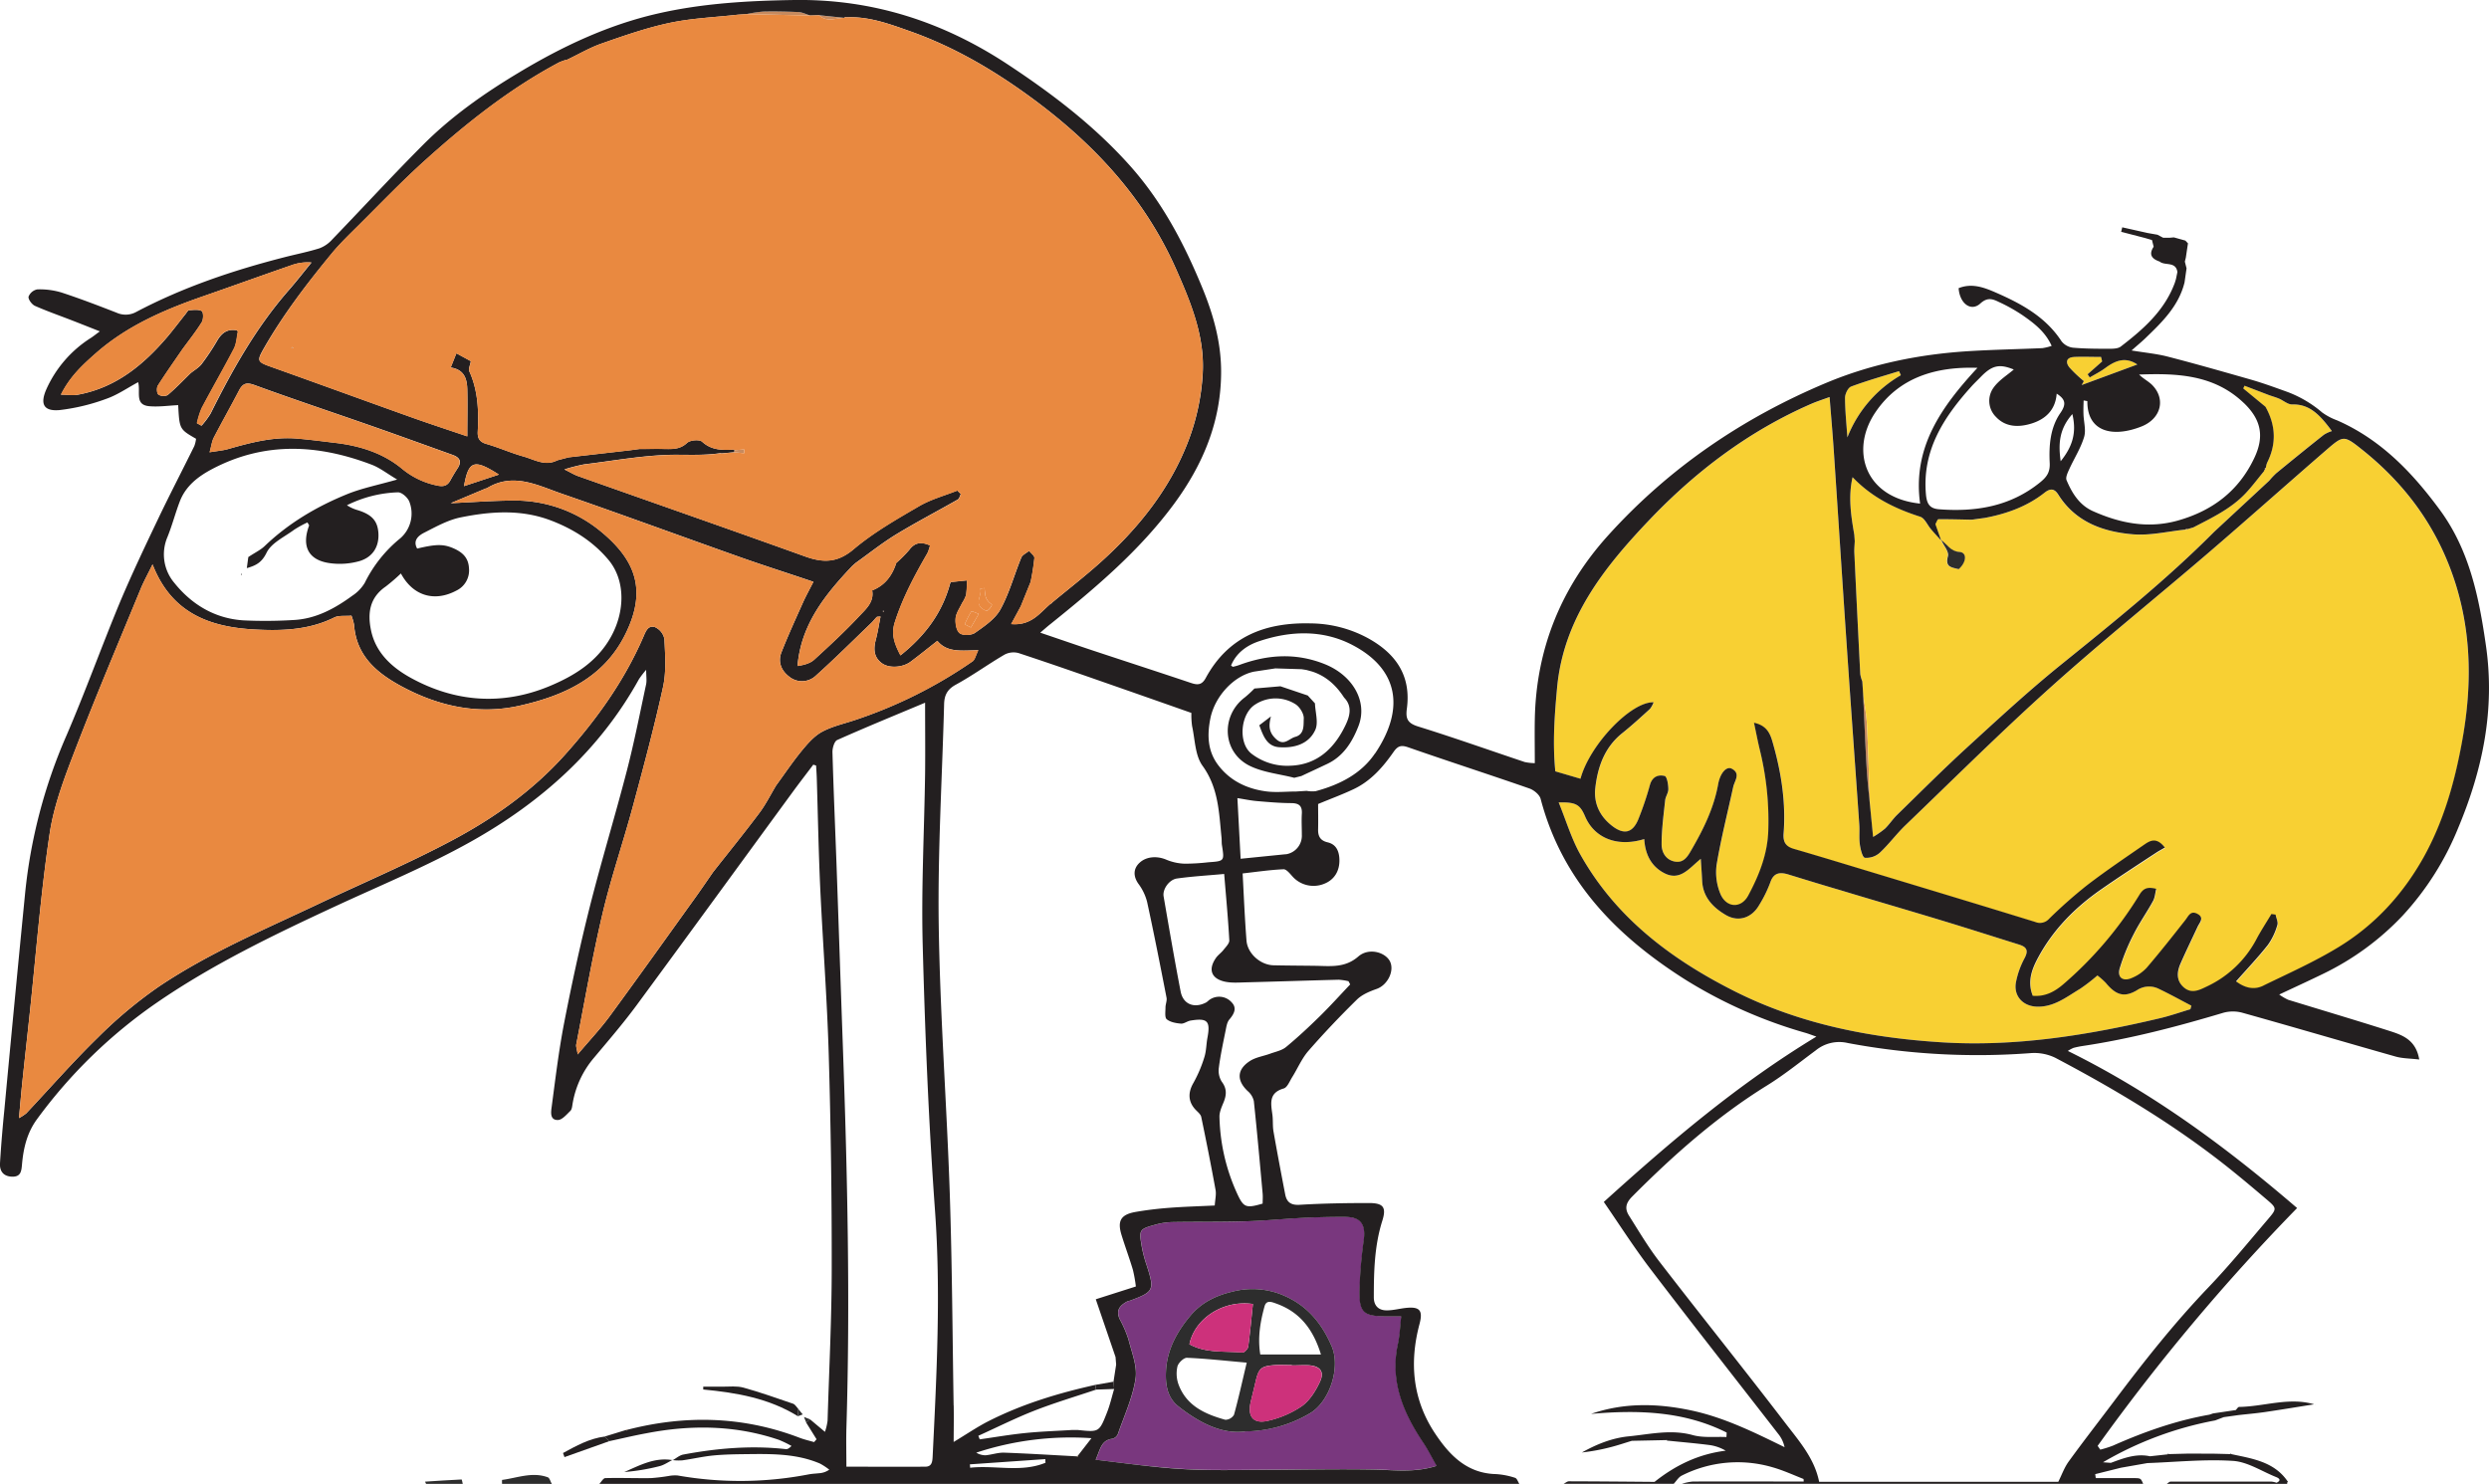 <svg xmlns="http://www.w3.org/2000/svg" viewBox="0 0 949.46 566.2"><defs><style>.cls-1{fill:#2d2d2d;}.cls-2{fill:#231f20;}.cls-3{fill:#c78a5e;}.cls-4{fill:#f8d033;}.cls-5{fill:#79377e;}.cls-6{fill:#e98940;}.cls-7{fill:#cd317b;}</style></defs><title>Asset 1</title><g id="Layer_2" data-name="Layer 2"><g id="Layer_1-2" data-name="Layer 1"><path class="cls-1" d="M191.52,566.2a9.57,9.57,0,0,1,0-1.5c5.8-.76,11.53-3.18,17.45-1,.72.27,1,1.65,1.54,2.52Z"/><path class="cls-1" d="M162.52,566.2c-.12-.28-.24-.56-.37-.84,4.64-.3,9.28-.62,13.92-.83.13,0,.3,1.09.45,1.67Z"/><path class="cls-2" d="M304.38,540.4c-11-6.84-23.44-9-36.12-10.2l0-1.08c2.46,0,4.91,0,7.37,0,2.66,0,5.46-.33,8,.37,6.38,1.76,12.63,4,18.89,6.13.81.27,1.35,1.32,2,2C304.47,538.56,304.42,539.48,304.38,540.4Z"/><path class="cls-2" d="M230.69,548.15l1.71,1.77L215.33,556l-.56-1.56C219.81,551.7,224.8,548.89,230.69,548.15Z"/><path class="cls-2" d="M256.53,557.09c-1.63.8-3.19,1.92-4.91,2.35a79.49,79.49,0,0,1-13.49,2.25c5.91-2.55,11.65-5.73,18.45-4.53Z"/><path class="cls-1" d="M307.57,542.86c-.3-.72-.59-1.45-.89-2.17l2.34.9Z"/><path class="cls-1" d="M304.38,540.4c0-.92.09-1.84.14-2.75l1.7,2.06Z"/><polygon class="cls-3" points="239.18 545.6 239.01 545.9 238.78 545.66 238.94 545.38 239.18 545.6"/><path class="cls-4" d="M800.1,372.17a27.31,27.31,0,0,1,3.19,2.82c3.84,4.66,7,5.71,11.84,2.85a8.31,8.31,0,0,1,8.47-.53c4.18,2,8.25,4.25,12.36,6.4l-.41,1.39c-3.88,1.16-7.71,2.51-11.64,3.44-27.28,6.44-54.81,10.94-83,9.2-27.6-1.71-54.44-7-79.33-19.55-24.11-12.18-45.21-28-58.74-52.12-3.43-6.1-5.45-13-8.26-19.88,6.55-.16,8.13.78,10.06,5.29,3.55,8.33,12.3,11.87,22.58,8.68.34,5.6,2.48,10.31,7.63,13,6.06,3.12,9.41-1.78,13.94-5.45.21,3.28.4,5.84.52,8.41.3,6.19,4.11,10.12,9,13s10,1.08,12.78-3.83a48.23,48.23,0,0,0,4.17-8.47c1.29-3.93,3.77-4.11,7-3.13,6.51,2,13,4,19.54,5.91,13.2,4,26.41,7.82,39.59,11.83,9.63,2.93,19.21,6,28.82,9,2.81.88,3.69,2.18,2.11,5.15a32.49,32.49,0,0,0-3.32,9.28c-.92,5.15,2.59,9,7.83,9.25,6.61.29,11.51-3.73,16.72-6.85A68.29,68.29,0,0,0,800.1,372.17Z"/><path class="cls-5" d="M418,557c1.78-3.94,2.06-7.47,6.39-8a3.14,3.14,0,0,0,2.08-1.81c2.43-7,5.64-13.89,6.73-21.1.73-4.76-1.44-10-2.7-15a44.61,44.61,0,0,0-3.32-7.71c-1.62-3.43.14-5.32,2.92-6.81a9.65,9.65,0,0,1,1-.26c9.12-3.41,9.4-4,6.37-13.44a50,50,0,0,1-1.8-6.66c-1.24-7.09-1.2-7.17,5.47-9a25.83,25.83,0,0,1,6.37-.89c9-.15,18,0,27-.27,7.46-.23,14.91-1,22.37-1.37,5.43-.27,10.88-.4,16.32-.37,5.89,0,7.86,2.72,7.15,8.56a175.32,175.32,0,0,0-1.68,19.78c-.07,8.11,1.66,9.47,9.7,9.6,1.81,0,3.62,0,6.24,0-.44,3.8-.55,7.2-1.26,10.48-3.1,14.25,2,26.29,9.69,37.75,1.79,2.68,3.23,5.6,5.07,8.81-8.47,2.73-16.36,1.54-24.24,1.4-12.1-.21-24.21,0-36.32.1-8.82,0-17.64.2-26.46.08-5.81-.09-11.62-.38-17.4-.93C435.29,559.2,427,558.08,418,557Zm56.93-10.83a49.49,49.49,0,0,0,24.73-6.86c7.44-4.32,11.85-17.41,8.31-25.62-4.18-9.72-10.41-16.55-20.24-20.12a30.44,30.44,0,0,0-17.63-.69c-6.17,1.44-11.67,4.08-15.85,9-5.12,6-8.91,12.82-9.44,20.76-.34,5,.18,10.41,4.69,14C457.46,542.9,466.12,547.36,474.93,546.2Z"/><path class="cls-4" d="M801.89,137.9l-5.54,4.9.81,1.21c2-1.18,4.07-2.22,5.91-3.58,3.81-2.82,7.65-4.45,12.24-1.36l-21.23,7.84c.27-.48.73-1.3.83-1.49a50.54,50.54,0,0,1-5.52-5.24c-1.63-2.06-1.06-3.84,1.84-4,3.41-.14,6.83,0,10.24,0Z"/><path class="cls-3" d="M710.66,264.6c.51,3.85,1.29,7.68,1.49,11.55.53,10.56.82,21.12,1.2,31.68-.45-4.88-1.05-9.75-1.33-14.64C711.47,283.67,711.1,274.13,710.66,264.6Z"/><path class="cls-3" d="M309,5.92l-24.43-.53a51.67,51.67,0,0,1,6.59-1c4.45-.1,8.91,0,13.35.2C306.07,4.68,307.54,5.46,309,5.92Z"/><path class="cls-2" d="M425,530l-6.89.24-.32-1.8,7-1.22Z"/><path class="cls-3" d="M322.13,6.84c-3.24,0-6.68,1.81-9.62-1Z"/><path class="cls-4" d="M725.11,143.18l-.7-1.54c-6.13,1.91-12.32,3.65-18.33,5.89-1.17.44-2.28,2.82-2.27,4.3,0,5,.56,10,.9,15.08A47.33,47.33,0,0,1,725.11,143.18Z"/><path class="cls-4" d="M740.53,206.16h0s0,0,0,0l0,0Z"/><path class="cls-4" d="M706.69,182.05c-1.73,7.45-.6,14.7.65,21.94l.18,2.46c-.06,1.49-.23,3-.16,4.47q1.08,23.15,2.26,46.3a12.74,12.74,0,0,0,.78,2.75l.26,4.63c.51,3.85,1.29,7.68,1.49,11.55.53,10.56.82,21.12,1.2,31.68.35,3.54.69,7.08,1.13,11.53a35.51,35.51,0,0,0,4.54-3.17c1.65-1.61,2.93-3.61,4.58-5.23,8.83-8.61,17.54-17.34,26.63-25.66,11.75-10.75,23.45-21.59,35.82-31.58,20.11-16.26,40.27-32.42,58.54-50.8l21-19.5a30.07,30.07,0,0,1,2.68-2.84c6-4.93,12-9.85,18.14-14.66a11.85,11.85,0,0,1,3.09-1.42c-4.59-6.16-8.45-10.34-15.14-10.18-1.63,0-3.28-1.48-5-2.2-1.21-.51-2.49-.88-3.74-1.31l-9.46-3.62-.48,1.07,8.48,7c3.92,7,4.27,14.12.61,21.36a8.66,8.66,0,0,0-.48,1.93l0,.36-.32.19a1.07,1.07,0,0,0-.38.71c-2.27,2.75-4.41,5.62-6.83,8.24-5.6,6.05-13,9.5-20.12,13.23l-2.43.71-.2.21-.28-.1c-6.75.68-13.59,2.38-20.23,1.81-11.32-1-21.82-4.67-28.38-15.12-1.51-2.4-3.09-2.47-5.29-.73-6.69,5.27-14.48,8-22.76,9.6l-2.29.31-2.72.38c-4.22-.1-8.44-.25-12.65-.2-.4,0-.79,1.23-1.18,1.89.75,2.05,1.49,4.09,2.24,6.13,2.27,1.56,3.49,4.3,7,4.5,2.85.15,2.63,3.87-.39,6.52-2.47-.69-5.36-.57-4.09-5,.47-1.63-1.61-4-2.55-6-1.33-1.47-2.69-2.92-4-4.42s-2.38-4.09-4-4.63C722.89,194,714.07,189.79,706.69,182.05Z"/><path class="cls-4" d="M937,223.8c-6.53-21.46-18.87-38.62-36.23-52.39-6.67-5.29-6.92-5.24-13.32.29-15.21,13.16-30.2,26.56-45.46,39.65-19.8,17-40.17,33.34-59.57,50.76-19,17.08-37.15,35.12-55.58,52.83-3.46,3.33-6.33,7.27-9.83,10.53a7.68,7.68,0,0,1-5.65,1.89c-.9-.14-1.65-3.22-1.91-5.05-.35-2.45,0-5-.21-7.48-1.56-22.58-3.21-45.16-4.75-67.75-1.7-25.08-3.3-50.17-5-75.26-.44-6.56-1-13.11-1.59-20.27-2.7,1-4.88,1.69-7,2.6C667.08,164.53,646.72,180,629,198.65c-17.17,18-32.57,37.43-35,63.83-1,10.6-1.74,21.13-.67,31.9l9.6,2.82c3.52-13,19.34-29.49,27.89-29.17a9.64,9.64,0,0,1-1.39,2.53c-3.45,3.13-6.88,6.29-10.52,9.2-6.74,5.37-9.39,12.77-10.32,20.86-.68,5.83,1.57,10.75,6.26,14.46,4.53,3.58,7.91,2.95,10.11-2.33a120.47,120.47,0,0,0,4.46-13.2c.89-3.15,3.19-4,5.65-3.39.86.23,1.31,3.22,1.36,5,0,1.41-1.06,2.82-1.21,4.28-.59,5.57-1.31,11.16-1.35,16.74,0,3,1.57,6,5.07,6.63s5-2.2,6.4-4.61c4.52-7.8,8.47-15.84,10.09-24.85.78-4.35,3.13-7.05,5.17-6,3.54,1.82,1.1,4.59.58,7-2.15,9.9-4.66,19.73-6.33,29.7a21.48,21.48,0,0,0,1.47,11.15c2.25,5.46,8,5.77,10.66.68,4.15-7.8,7.41-15.91,7.64-25a113.26,113.26,0,0,0-3.15-30.21c-.83-3.36-1.47-6.78-2.31-10.69,5.61,1.17,6.47,5.13,7.47,8.71,3.06,11,4.71,22.15,3.83,33.56-.24,3.2.76,4.93,3.88,5.84,10.67,3.12,21.31,6.38,32,9.6,20,6.07,40.08,12.12,60.09,18.29a4.64,4.64,0,0,0,5.3-1.2,186,186,0,0,1,14.53-12.84c7.11-5.45,14.55-10.47,21.93-15.57,2.18-1.5,4.62-2.77,7.71,1.23-1.14.67-2.31,1.28-3.4,2-7,4.67-14.16,9.24-21.1,14.08-9.8,6.83-18.06,15.18-23.79,25.77-2.47,4.55-4.27,9.32-2.1,14.71,4.68.39,8.24-1.53,11.48-4.26a144.34,144.34,0,0,0,29.29-34.42c1.57-2.53,3.2-2.9,6.32-2.14-.42,1.68-.5,3.34-1.22,4.65-2.32,4.22-5.13,8.19-7.29,12.49a76.66,76.66,0,0,0-5.45,13.3c-1,3.43,1.31,5.05,4.62,3.59a16,16,0,0,0,5.68-3.88c5.06-5.9,9.88-12,14.69-18.13,1.23-1.57,2-3.82,4.57-2.53,2.91,1.46,1,3.26.18,5-2.19,4.64-4.43,9.26-6.5,14-1.44,3.25-1.71,6.55,1.29,9.16s6,.92,8.84-.43a41,41,0,0,0,18.79-17.95c1.79-3.29,3.82-6.44,5.74-9.66l1.6.24c.25,1.33,1,2.83.65,4a24.47,24.47,0,0,1-3.57,7.52c-3.76,4.77-8,9.19-12.16,13.94,3.07,2.31,6.61,3.5,10.41,1.64,9.54-4.65,19.29-9,28.35-14.46,13.91-8.4,24.68-20.07,32.67-34.32,7.68-13.69,11.82-28.5,14.64-43.79C942.76,263.45,943,243.64,937,223.8Z"/><path class="cls-3" d="M280.16,171.81l3.69-.33c0,.49,0,1,0,1.46l-3.7-.36A.84.84,0,0,1,280.16,171.81Z"/><path class="cls-3" d="M425.75,520.7c-.08-1-.15-1.92-.23-2.88C425.6,518.78,425.67,519.74,425.75,520.7Z"/><path class="cls-3" d="M757.13,197.65l-2.29.31Z"/><path class="cls-3" d="M408.93,545.61h0Z"/><path class="cls-3" d="M337.17,233.41l-.3.11a1.49,1.49,0,0,1-.08-.4c0-.05.18-.08.28-.12Z"/><path class="cls-2" d="M256.58,557.16l.1-.06h-.15Z"/><path class="cls-2" d="M332.69,225.33h0v0Z"/><path class="cls-2" d="M916.51,349.39a110.05,110.05,0,0,0,21.19-33.45c9.37-22.34,14.11-45.21,10.6-69.56-2.65-18.43-6.24-36.38-17.6-51.83-10.54-14.33-22.56-26.87-39.2-34.16a23.44,23.44,0,0,1-5.68-3,44.11,44.11,0,0,0-13.32-7.86c-4.63-1.66-9.24-3.36-14-4.72-10.5-3-21-6-31.61-8.74-4.17-1.08-8.52-1.47-13.78-2.34,2.33-2.06,3.85-3.31,5.27-4.67,6.36-6.13,12.72-12.26,14.94-21.3.26-1.79.51-3.57.77-5.36-.22-.85-.43-1.71-.65-2.56.12-.51.24-1,.37-1.51.27-1.82.54-3.65.82-5.47-.33-.35-.65-.71-1-1.06l-4.38-1.22-1.51.13-2.6,0L823,89.57l-3.75-.66-9.69-2.17-.42,1.71,9.09,2.36,2.67.78c.22.85.43,1.7.64,2.56-2,3-.67,4.64,2.27,5.65,2,1.69,6.19-.18,6.79,4l-.54,2.65c-.14.47-.28.94-.43,1.41-3.89,10.63-12,17.75-20.61,24.36-1,.79-2.8.86-4.23.86-4.65,0-9.32,0-14-.41a6.56,6.56,0,0,1-4.38-2.43c-6.12-9.41-15.47-14.42-25.27-18.69-4.38-1.9-9-3.61-14-1.59.41,5.87,4.71,9.1,8.3,5.83,2.74-2.5,4.75-1.69,7.09-.55a64.32,64.32,0,0,1,9.1,5.11c4.28,3,8.55,6.18,11,11.63a19.72,19.72,0,0,1-3.54.86c-9.29.41-18.6.57-27.88,1.14-18.72,1.14-37,4.8-54.3,12-32,13.38-60.19,32.54-83.51,58.37-17.92,19.85-27.45,43.3-27.93,70.22-.1,5.45,0,10.91,0,16.63a19.82,19.82,0,0,1-3.83-.42c-13.55-4.53-27-9.32-40.65-13.56-4-1.24-4.85-2.93-4.33-6.76,1.72-12.73-4.26-21.22-15.15-27.12A46.59,46.59,0,0,0,500,237.87c-17.24-.44-31.42,4.92-40.05,20.83-1.51,2.78-3.18,2.72-5.71,1.87-12.43-4.18-24.91-8.22-37.36-12.35-6.4-2.13-12.77-4.33-20.06-6.81,1.82-1.55,2.86-2.48,4-3.37,17.13-13.78,33.91-27.95,47.06-45.8,11-14.94,17.94-31.43,17.93-50.38,0-11.19-2.91-21.65-7.12-31.91-7.05-17.19-15.57-33.36-28.18-47.31-13.52-15-29.34-27-46-38C359.81,8.32,332.89-.41,303.1,0c-17.54.26-35,1.24-52.1,5.15-19,4.33-36.41,12.53-53,22.5-13.16,7.88-25.71,16.68-36.56,27.55-11.82,11.86-23.15,24.19-34.77,36.24a12.29,12.29,0,0,1-4.79,3.3c-4.4,1.39-9,2.28-13.45,3.43-19.5,5-38.5,11.39-56.36,20.8a8.37,8.37,0,0,1-7.59.35c-7-2.72-13.94-5.39-21-7.7a28.78,28.78,0,0,0-9.24-1.2,4.51,4.51,0,0,0-3.35,2.78c-.19,1,1.27,3,2.46,3.52,4.53,2,9.24,3.65,13.87,5.44,3.43,1.33,6.84,2.69,10.87,4.28-1.71,1.24-2.61,2-3.57,2.59a44.88,44.88,0,0,0-16.74,19.29c-2.6,5.78-1.23,8.71,5,8.15a77,77,0,0,0,17.77-4.29c4.21-1.46,8-4.13,12.15-6.35,1,3.68-1.44,8.63,4.18,9.16,3.65.34,7.39-.23,11.09-.4.49,9.18.49,9.18,6.82,12.84a12.19,12.19,0,0,1-.66,2.76c-4.61,9.35-9.43,18.6-13.91,28-5,10.49-10,21-14.51,31.72-7,16.89-13.19,34.13-20.43,50.92a199.84,199.84,0,0,0-15.7,60q-4.08,41.51-7.95,83Q.62,433.85,0,443.82c-.19,3.13,1.35,5.1,4.69,5.17s3.49-2.26,3.71-4.75c.55-6.19,1.93-12.06,5.77-17.26a190.73,190.73,0,0,1,45.55-44.32C81,368,104.28,356.8,127.68,345.93c17.4-8.08,35.24-15.42,51.94-24.78,26.64-14.92,49.07-34.77,64.12-62a34.12,34.12,0,0,1,2.75-3.56c0,2.45.27,4,0,5.43-2.36,11-4.51,22-7.33,32.92-4.54,17.53-9.84,34.88-14.27,52.44-3.69,14.68-6.88,29.49-9.77,44.35-2,10.43-3.27,21-4.67,31.58-.26,1.94-.77,5.08,2.32,5.06,1.63,0,3.37-2.1,4.82-3.5.61-.61.68-1.84.85-2.82a36.25,36.25,0,0,1,8.09-17.37c5.55-6.62,11.2-13.18,16.32-20.12,20-27.16,39.86-54.46,59.78-81.69,2.49-3.4,5.07-6.73,7.61-10.1l1.07.35c.09,1.6.21,3.2.26,4.81.43,14,.68,28,1.32,42,1,21.12,2.62,42.22,3.24,63.35q1.19,40.69,1.14,81.41c0,19.48-1,39-1.58,58.45a21.94,21.94,0,0,1-1,4.22L309,541.59l-1.45,1.27,3.93,6.32-.93,1.09c-1.93-.57-3.92-1-5.8-1.75-21.55-8.17-43.43-8.65-65.59-2.92l-.17.3-.23-.24-8.09,2.49,1.71,1.77c4.7-1,9.38-2.14,14.1-3,17.07-3.32,34-3.15,50.63,2.49a41.07,41.07,0,0,1,4.82,2.33c-1,1-1.59,1.28-2.18,1.21-13.15-1.47-26.16-.35-39.09,2.07-1.42.26-2.67,1.38-4,2.13a18.9,18.9,0,0,0,3.6.09c4-.56,7.94-1.49,12-1.88,4.3-.41,8.64-.45,13-.5,9.33-.11,18.67-.17,27.49,3.58a23.21,23.21,0,0,1,3.58,2.35,7.47,7.47,0,0,1-3.8,1.35c-1.33.15-2.67.19-4,.44a137.32,137.32,0,0,1-50,.43,13.2,13.2,0,0,0-3.42.18,68.56,68.56,0,0,1-6.82.82c-5.79.08-11.59-.15-17.38,0-.79,0-1.55,1.46-2.32,2.25h351c-.53-.82-.91-2.13-1.62-2.35a28.58,28.58,0,0,0-7.33-1.43c-11.13-.28-17.78-7.3-23.3-15.63-8.5-12.85-9.76-26.92-5.86-41.6,1.39-5.23.15-6.76-5.28-6.17-2.43.27-4.84.94-7.26.92-3,0-4.89-1.7-4.88-5,0-9.83.23-19.62,3.23-29.15,1.62-5.13.46-6.78-5-6.8-8.82,0-17.66.14-26.47.67-3.4.21-5-1-5.57-4-1.54-8-3.06-16-4.46-24-.37-2.12-.13-4.34-.43-6.48-.58-4.21-1.43-8.25,4.33-9.91,1.37-.4,2.25-2.74,3.21-4.28,2.08-3.31,3.63-7.06,6.16-10,5.88-6.75,12.07-13.26,18.46-19.54,2-2,4.89-3.19,7.6-4.15,4.25-1.49,7-7.07,5-10.72-2-3.47-8.11-5-11.93-1.7-5.11,4.47-10.65,3.68-16.38,3.59-5.33-.07-10.66-.08-16-.2-5-.11-9.94-4.48-10.32-9.45-.64-8.27-1-16.57-1.47-25.6,5.18-.58,10.37-1.36,15.58-1.59,1.15-.05,2.5,1.72,3.54,2.86a10.76,10.76,0,0,0,11.88,2.72c4-1.52,6.09-5,5.91-9.44-.13-3.13-1.26-5.66-4.48-6.41-2.84-.67-3.71-2.35-3.64-5,.08-3.3,0-6.61,0-9.63,4.79-2,9.29-3.64,13.61-5.7,6.49-3.08,11.12-8.37,15.13-14.12,1.66-2.37,2.91-2.77,5.68-1.8,15.34,5.35,30.8,10.34,46.14,15.68,1.74.6,3.9,2.36,4.33,4,8.22,31.23,28.91,52.33,55.26,69a179.61,179.61,0,0,0,45.92,20.31c.93.28,1.84.63,4,1.39-29.72,18-55.33,39.77-81.09,63.08,5.7,8.25,11.38,17.19,17.78,25.58,16.22,21.28,32.78,42.31,49.17,63.46a11.75,11.75,0,0,1,2,4.54c-11.64-5.7-23.13-11.41-35.81-14.07s-25.39-3-38,1.37c17.86-1.57,35.4-1.08,51.72,7.12,0,.57-.05,1.14-.08,1.71-4.3-.19-8.8.37-12.85-.74-8.22-2.26-16.12-.37-24.15.45-6.54.6-12.44,3-18.14,6.18a77.1,77.1,0,0,0,10.85-2c2.77-.7,5.47-1.62,8.21-2.45l13.46-.28v.31l.34-.08c5.34.55,10.7,1,16,1.69a16.6,16.6,0,0,1,6,2.13c-10.38,1.27-19.2,5.58-27.14,11.9-10.89-.09-21.78-.19-32.67-.22-.66,0-1.31.61-2,.94h42c1-1.07,1.83-2.53,3.07-3.13A47.21,47.21,0,0,1,676,559.83c4.07,1.14,8,2.94,11.92,4.49.15.06.09.68.13,1-14.12,0-28.24-.07-42.35,0a20.56,20.56,0,0,0-4.16.87h176c-.9-2.08-.9-2.15-3.4-2.18-4.89,0-9.79,0-14.68,0l-.22-1.51,9.78-2.44,10.11-1.78c10.9-.39,21.84-1.54,32.67-.84,5.6.36,11,4,16.46,6.17,1.31.53,2,1.3.17,2.17a9.06,9.06,0,0,0-1.93-.43q-19.23,0-38.47,0c-.5,0-1,.56-1.49.86h46a.5.5,0,0,1,.25-.75c-5.14-7.71-13.51-8.85-21.58-10.59l-.19-.29-.21.27-5.72-.15-10.1-.05-7.7.2-.22-.25-.15.34.05,0-.05,0-6.78.74c-5.31-1.15-10.11.74-14.93,2.51l-3-.22A132.91,132.91,0,0,1,845,542l3.27-1.25,5.65-.79c3.44-.39,6.9-.68,10.32-1.19,6.18-.91,12.34-1.94,18.52-2.92-9.63-2.82-19.07.86-28.61,1-.43,0-.86.77-1.28,1.19l-8.67,1.29-1.41.48c-12.83,2.25-25,6.58-36.87,11.85a42.25,42.25,0,0,1-4.75,1.49l-1-1.44a785.87,785.87,0,0,1,76.09-90.75c-27-23.2-55-43.95-87.46-59.95a14.54,14.54,0,0,1,2.14-1.16,33.86,33.86,0,0,1,3.41-.71c18.28-2.73,36.09-7.4,53.77-12.69a13.77,13.77,0,0,1,7.29,0c19.51,5.46,39,11.2,58.44,16.71,2.67.75,5.55.71,9,1.12-1.25-7.39-6.22-9.24-11-10.79-13-4.15-26-8-39-12a20.19,20.19,0,0,1-3.41-2c6-2.83,11.39-5.29,16.7-7.88A103.67,103.67,0,0,0,916.51,349.39Zm-790-252.62c3.12-3.78,6.68-7.21,10.17-10.67,8.41-8.35,16.61-16.92,25.4-24.84,15.77-14.2,32.35-27.4,51.2-37.44a20,20,0,0,1,2.78-1h.23c4.43-2.11,8.7-4.64,13.3-6.24,8.54-3,17.15-6,26-7.87,8.49-1.79,17.29-2.13,25.95-3.11l3.09-.2a51.67,51.67,0,0,1,6.59-1c4.45-.1,8.91,0,13.35.2,1.52.08,3,.86,4.49,1.32l3.47-.11,9.62,1a.39.39,0,0,1,.64-.2c8.67-.44,16.6,2.56,24.55,5.37,16.88,6,32.12,15,46.45,25.55,23.31,17.18,42.61,37.79,54.6,64.59C454.1,115,459.55,128,458.82,142.26a85.83,85.83,0,0,1-5.18,25.14c-7,18.86-19.36,34.25-34.27,47.56-5.79,5.16-11.93,9.93-17.91,14.88a1.26,1.26,0,0,1-.72.56c-4.05,3.41-7.25,8.4-15,7.72l3.67-6.79,3.75-9.28a91.66,91.66,0,0,0,1.44-9.13c.07-.86-1.3-1.83-2-2.75-1,.85-2.54,1.5-3,2.58-2.7,6.57-4.56,13.57-7.94,19.74-2,3.68-6.08,6.41-9.67,8.95-1.4,1-4.6,1.13-5.88.18s-1.74-3.82-1.56-5.75,1.59-3.89,2.49-5.81a13.52,13.52,0,0,0,1.51-3.05,44.62,44.62,0,0,0,.34-5.56l-6.13.64-.25.34c-3,11.28-9.49,20.07-19,27.64-2.32-4.48-3.63-8-2.16-12.65,3-9.38,7.56-17.91,12.44-26.35a16.23,16.23,0,0,0,1-2.95c-3.32-1.46-5.77-1.22-7.94,1.71A47.72,47.72,0,0,1,342,214.7l-.07,0c-1.55,4.87-4.31,8.67-9.24,10.58.82,4.48-2.45,7.17-4.91,9.81-5.42,5.8-11.28,11.22-17.15,16.58-1.56,1.43-3.84,2.06-6.41,2.44,1.36-16,10.65-27.32,20.87-38.15l1.32-1.17c5.07-3.62,10-7.55,15.27-10.79,7.74-4.71,15.81-8.91,23.68-13.41.59-.34.77-1.38,1.15-2.09l-1.33-1.32c-4.89,1.94-10.1,3.33-14.58,5.95-8.63,5-17.45,10.06-25,16.45-6.18,5.21-11.61,5.21-18.51,2.73-28.84-10.37-57.79-20.46-86.69-30.69-1.37-.48-2.62-1.28-5.12-2.51a69.11,69.11,0,0,1,7.56-1.93c11.53-1.41,23.07-3.58,34.62-3.66,5.78,0,11.54.26,17.29-.61a1.69,1.69,0,0,1,.49.09l4.9-.46a.84.84,0,0,1,.05-.77l-.28-.23c-4.3.21-8.42.35-12.07-3-1-.94-4.6-.64-5.74.44-2.54,2.39-5.26,2.38-8.25,2.33-3.31-.06-6.62,0-9.94,0l-3.44.47-23.57,2.71-4.3,1.13c-4.63,2.4-8.76-.29-12.94-1.46-4.79-1.34-9.37-3.42-14.16-4.79-2.68-.77-3.39-2.3-3.26-4.72.4-7.84.13-15.57-3.18-22.92-.44-1,.31-2.46.55-3.93l-5.51-3c-.71,1.78-1.35,3.36-2.18,5.43,5.25.78,6.23,4.39,6.33,8.36.14,5.73,0,11.47,0,17.9-7.46-2.54-14.51-4.84-21.5-7.34-17.81-6.36-35.57-12.85-53.39-19.2-5.34-1.9-5.41-2.3-2.69-7.08C108.06,120,117.06,108.23,126.52,96.77ZM337.17,233.41l-.3.11a1.49,1.49,0,0,1-.08-.4c0-.05.18-.08.28-.12ZM190.3,181.09,177,185.49C178.72,175.75,180.84,175,190.3,181.09Zm-16.64,28.44c-4.23-2-7-2-14.53-.21-1.73-3.09.49-4.92,2.57-6,4.52-2.3,9.15-4.9,14-5.89,11.3-2.28,22.75-3.15,34,1,8.69,3.24,16.43,8.06,22.39,15.17,6.49,7.74,6.44,19.67.87,29.57-5.29,9.41-13.92,14.71-23.3,18.63-18,7.49-36,6.15-52.89-3.11-7-3.85-13.42-9.4-15.24-18.2-1.38-6.65-.49-12.46,5.59-16.67a71.25,71.25,0,0,0,5.81-5c4.61,8.59,12.82,11,21.21,6.51a8.53,8.53,0,0,0,4.75-8.58C178.68,213,176.65,211,173.66,209.53Zm-7.22-24.35a30.28,30.28,0,0,1-13.08-6.34c-7.1-5.89-15.88-8.71-25.1-9.82-4.94-.59-9.88-1.25-14.83-1.67-9.13-.78-17.81,1.54-26.46,4-2,.56-4,.7-7,1.21.72-2.59.89-4.24,1.6-5.6,3.12-6,6.47-11.92,9.6-17.94,1.4-2.69,2.8-3.25,5.93-2.1,14.66,5.36,29.47,10.29,44.21,15.45,10.48,3.67,20.92,7.46,31.37,11.21,2.46.88,3.64,2.32,2,4.92-1,1.55-1.95,3.08-2.81,4.69C170.61,185.55,169,185.78,166.44,185.18Zm-93.7-42.79c-2.89,2.82-5.69,5.76-8.77,8.36a3.65,3.65,0,0,1-3.54-.21c-.63-.55-.72-2.6-.18-3.44,3-4.7,6.2-9.23,9.34-13.82,2.51-3.44,5.18-6.77,7.41-10.38.66-1.07.6-3.83,0-4.19-1.28-.73-3.21-.44-4.85-.32-.47,0-.91.89-1.33,1.41-2.35,2.92-4.6,5.93-7,8.79-9.14,10.7-19.65,19.35-34,22-1.9.36-3.92,0-6.56,0,3.46-6.95,8.31-11.38,13.24-15.73,11.92-10.52,26.17-16.66,41-21.8,11.28-3.93,22.53-8,33.81-11.89a17.85,17.85,0,0,1,7.54-1c-2.9,3.55-5.71,7.17-8.73,10.62-12.35,14.12-21.44,30.28-29.76,47a31.85,31.85,0,0,1-3.46,4.65l-1.74-.95a32.79,32.79,0,0,1,1.78-5.72c4-7.62,8.36-15.09,12.32-22.74,1-2,1.06-4.4,1.55-6.62a.41.41,0,0,1-.36-.33c-3.58-.72-5.84.9-7.59,3.92a88.91,88.91,0,0,1-6,9C75.76,140.36,74.11,141.27,72.74,142.39Zm-8.87,62.54c1.8-4.43,3-9.11,4.71-13.58,2.27-5.91,6.94-9.52,12.38-12.39,20-10.54,40.33-9.44,60.78-1.66,3.17,1.2,5.95,3.43,9.76,5.68-7.29,2.09-13.36,3.27-19,5.55-11.63,4.72-22.36,11.05-31.52,19.82-1.56,1.5-3.64,2.47-6.26,4.21l-.57,4.22c3.56-1,5.74-2.18,7.55-5.9s6.81-6,10.53-8.76a39.74,39.74,0,0,1,5.05-2.77c.35.67.69,1,.61,1.24-3,8.11-.08,13.43,8.51,14.37a27.58,27.58,0,0,0,10.74-.86c5.16-1.55,7.5-5.63,7.21-10.62-.28-4.73-2.5-7.17-8-8.85a14.72,14.72,0,0,1-4-1.84,46.85,46.85,0,0,1,19.5-4.93c1.44,0,3.56,1.9,4.24,3.42a12.5,12.5,0,0,1-3.38,14.11,50.78,50.78,0,0,0-13.56,17,15.3,15.3,0,0,1-4.72,4.9c-6.74,4.94-14,8.9-22.58,9.3a176,176,0,0,1-18.94.13c-10.88-.67-19.73-6-26.37-14.26A16.85,16.85,0,0,1,63.87,204.93Zm249.61,74.36c-3,1.66-5.49,4.56-7.74,7.3-3.43,4.2-6.46,8.73-9.67,13.11-2.11,3.51-3.95,7.23-6.39,10.49-5.73,7.64-11.75,15.06-17.65,22.56-2.26,3.25-4.48,6.54-6.79,9.75-10.85,15.11-21.65,30.26-32.65,45.26-3.51,4.77-7.61,9.12-12.22,14.58-.33-2.14-.71-3-.55-3.83,3.25-16.62,6.12-33.34,10-49.81,3.23-13.72,7.84-27.11,11.52-40.73,4.11-15.22,8.21-30.46,11.59-45.86,1.28-5.85.8-12.16.52-18.24a6.29,6.29,0,0,0-3.64-4.59c-2.69-.79-3.51,1.72-4.53,4.06C238,260,227.6,274.49,215.52,288c-12.4,13.83-27.34,24.36-43.52,32.92-16.41,8.7-33.57,16-50.38,23.95-20.75,9.82-42,18.8-61.1,31.65a168.27,168.27,0,0,0-23.2,19.4c-9.49,9.25-18.23,19.26-27.32,28.93a20.46,20.46,0,0,1-2.76,1.8c.48-5.22.83-9.39,1.26-13.55.92-8.76,1.9-17.51,2.83-26.27,2.45-23,4.21-46.05,7.63-68.87,1.66-11,5.85-21.81,9.9-32.32,7.87-20.41,16.42-40.56,24.75-60.79,1.22-3,2.78-5.77,4.58-9.48C65.43,234,80,239.28,97.25,240.2c10.39.55,20.61.21,30.24-4.58,1.78-.88,4.19-.48,6.58-.7a19.45,19.45,0,0,1,1,3.5c.91,12.19,9.12,18.71,18.81,23.83,14,7.39,28.92,10.51,44.43,7,16.75-3.77,32-10.61,40.21-27.2,8.38-16.85,4-28.39-9.56-39.46A51.3,51.3,0,0,0,196.17,191c-7.7,0-15.4.61-24.24,1l13.34-5.61c.15-.07.35,0,.48-.12,10-6.14,19.37-1.06,28.61,2.13,22.74,7.86,45.34,16.17,68,24.2,8.92,3.16,17.94,6,27.93,9.4-1.46,2.88-2.85,5.35-4,7.93-2.82,6.31-5.7,12.6-8.21,19-1.43,3.64-.05,7,3,9.28a7.7,7.7,0,0,0,10.15-.41c7.26-6.52,14.18-13.42,21.22-20.19.7-.68,1.27-1.49,2-2.17.18-.18.62-.09,1.45-.19-.61,3.07-1.06,6-1.82,8.9-.93,3.5-.77,6.68,2.37,8.94,2.75,2,7.9,1.64,10.87-.57,3.3-2.46,6.5-5.05,10.25-8,3.72,4.58,9.2,3.7,15.62,3.58-1,1.92-1.25,3.59-2.23,4.27a176.43,176.43,0,0,1-44.85,22.39C321.85,276.19,317.35,277.17,313.48,279.29Zm42.29,276.45c-.09,2-.3,3.89-2.75,3.91-9.93.09-19.86,0-30.15,0,0-4.76-.13-9.71,0-14.65,1.5-48.79.37-97.55-1.37-146.31-.82-23-1.58-45.91-2.4-68.87-.52-14.3-1.15-28.6-1.55-42.9,0-1.55.72-4.06,1.81-4.55,10.73-4.79,21.61-9.24,33.53-14.24,0,9.55.1,18.33,0,27.11-.31,21.82-1.49,43.65-.91,65.43.89,33.77,2.26,67.55,4.69,101.24C358.93,493.3,357.3,524.49,355.77,555.74Zm8-19.46c-.44-27-.57-53.94-1.47-80.89-1.15-34.11-3.72-68.18-4.21-102.29-.41-28.11,1.31-56.25,2.05-84.38.09-3.4,1.16-5.65,4.44-7.45,6.39-3.49,12.32-7.81,18.61-11.48a7.35,7.35,0,0,1,5.38-.59c11.83,3.89,23.57,8,35.34,12.11,10,3.49,20,7,30.56,10.72a29.77,29.77,0,0,0,.28,5.08c1.12,5.13,1.11,11.18,4,15.13,6.11,8.48,6.25,17.92,7.22,27.41.1,1,0,2,.18,3,.92,5.93.93,5.93-5.23,6.37a79.52,79.52,0,0,1-9,.54,19.74,19.74,0,0,1-6.93-1.49c-3.5-1.53-7.63-1.32-10.27,1.12-2.48,2.28-2.44,5.21-.49,8a19.69,19.69,0,0,1,3.33,6.88c2.65,12.17,5.05,24.39,7.43,36.62.23,1.17-.4,2.5-.4,3.75,0,1.55-.35,3.8.48,4.49,1.36,1.12,3.54,1.5,5.42,1.66,1.2.1,2.45-1,3.73-1.17,6.41-1.05,7.57.21,6.37,6.59-.46,2.45-.41,5-1.17,7.38a50.26,50.26,0,0,1-4.18,9.84c-2.16,3.71-2.05,7.31,1,10.38.78.79,1.82,1.65,2,2.63,1.93,9.26,3.77,18.54,5.46,27.85.31,1.73-.17,3.59-.32,5.9-5.94.29-11.7.45-17.45.89-4.31.33-8.62.84-12.88,1.59-5.51,1-6.89,3.4-5.22,8.79,1.37,4.45,3,8.81,4.33,13.27a54.18,54.18,0,0,1,1.13,6.36L418,495.77c2.57,7.53,5.06,14.79,7.54,22.05.08,1,.15,1.92.23,2.88l-1,6.47L425,530c-.88,3-1.56,6-2.68,8.87-3,7.65-3.06,7.63-11.16,6.78h-2.26c-5.93.37-11.88.56-17.79,1.16s-11.59,1.59-17.38,2.41c-.18-.45-.35-.9-.53-1.36,7.14-3.23,14.16-6.76,21.44-9.61,7.69-3,15.64-5.37,23.47-8l-.32-1.8c-14.12,3.13-27.9,7.31-40.83,13.89-4.24,2.16-8.19,4.88-13.18,7.88C363.81,545,363.88,540.66,363.8,536.28Zm6.3,23.77c0-.43-.07-.86-.1-1.29l28.79-2c0,.46,0,.92.07,1.38C389.51,562,379.66,559,370.1,560.05Zm41-4.47v.29l-.26-.16c-9.23-.49-18.46-1.08-27.7-1.41-2.37-.09-4.76.78-7.15,1a6.86,6.86,0,0,1-3.55-1,115.06,115.06,0,0,1,43.94-5.52Zm85.7-90.85c5.43-.27,10.88-.4,16.32-.37,5.89,0,7.86,2.72,7.15,8.56a175.32,175.32,0,0,0-1.68,19.78c-.07,8.11,1.66,9.47,9.7,9.6,1.81,0,3.62,0,6.24,0-.44,3.8-.55,7.2-1.26,10.48-3.1,14.25,2,26.29,9.69,37.75,1.79,2.68,3.23,5.6,5.07,8.81-8.47,2.73-16.36,1.54-24.24,1.4-12.1-.21-24.21,0-36.32.1-8.82,0-17.64.2-26.46.08-5.81-.09-11.62-.38-17.4-.93-8.34-.79-16.64-1.91-25.63-3,1.78-3.94,2.06-7.47,6.39-8a3.14,3.14,0,0,0,2.08-1.81c2.43-7,5.64-13.89,6.73-21.1.73-4.76-1.44-10-2.7-15a44.61,44.61,0,0,0-3.32-7.71c-1.62-3.43.14-5.32,2.92-6.81a9.65,9.65,0,0,1,1-.26c9.12-3.41,9.4-4,6.37-13.44a50,50,0,0,1-1.8-6.66c-1.24-7.09-1.2-7.17,5.47-9a25.83,25.83,0,0,1,6.37-.89c9-.15,18,0,27-.27C481.91,465.87,489.36,465.1,496.82,464.73Zm-21.6-89.89c11.82-.3,23.63-.7,35.45-1a21.6,21.6,0,0,1,3.78.57c.22.41.43.82.65,1.22-3.85,4.06-7.59,8.22-11.57,12.13-4.16,4.08-8.42,8.06-12.9,11.76-1.63,1.34-4,1.78-6.09,2.55-2.59.95-5.52,1.35-7.75,2.82-5,3.28-5,7.46-.77,11.45a7,7,0,0,1,2.32,3.8c1.25,11.75,2.29,23.52,3.36,35.29.11,1.3,0,2.61,0,3.83-6.29,1.84-7.23,1.53-9.62-3.59a74.12,74.12,0,0,1-6.85-29.45c-.06-1.85.83-3.81,1.57-5.6,1.15-2.82,1.31-5.24-.72-7.91a8,8,0,0,1-1.08-5.35c.61-4.77,1.64-9.49,2.59-14.22.29-1.43.53-3.09,1.41-4.12,1.83-2.14,3-4.41.85-6.58a6.36,6.36,0,0,0-8.24-1.06c-.57.34-1,.91-1.59,1.2-4.47,2.27-8.66.61-9.6-4.23-2.33-12.08-4.41-24.21-6.5-36.33-.46-2.7,2.12-6.4,5.11-6.81,5.88-.82,11.82-1.16,18-1.73.72,8.82,1.5,17.06,1.95,25.32.07,1.19-1.34,2.54-2.23,3.68s-2.2,2-3,3.25c-2.76,4.1-1.71,7.48,3.07,8.73C469.47,375.16,472.41,374.91,475.22,374.84Zm15.67-48.93c-.32.07-.66.06-1,.1l-16.59,1.67c-.42-7.95-.8-15.2-1.23-23.14,2.8.44,5.14.94,7.51,1.14,4.31.37,8.63.74,12.94.77,3,0,4.32,1,4.13,4.06-.16,2.64,0,5.31,0,8A7.15,7.15,0,0,1,490.89,325.91Zm33.67-38.43c-5.24,7.79-13.6,12-22.67,14.42a11.53,11.53,0,0,1-3.4-.13l-4,.25c-3.87,0-7.81.46-11.61-.07-7.28-1-13.73-4.08-18.24-10.14-3.94-5.3-4.14-11.36-2.89-17.62,1.68-8.46,8.93-16.32,16.65-17.91l8.16-1.24,10,.31,1.79.28,2.29.63c5.32,1.75,9.16,5.31,12.13,9.92,3.32,3.38,2.1,7.3.5,10.61-4.19,8.71-10.7,15-20.92,15.38a22.29,22.29,0,0,1-14.94-4.61c-5.2-4.12-4.17-15.37,1.6-18.83a14.15,14.15,0,0,1,15.11-.09c1.68,1,3.37,3.71,3.27,5.54-.14,2.41.4,6-3.28,7-2.32.64-4.21,3.55-7.16.94s-3-5.22-2.08-8.76l-4.44,3.38c1.5,4.1,2.91,8.07,7.6,8.38,5.68.39,11.26-1.14,13.75-6.6,1.27-2.78,0-6.71-.12-10.13l-2.74-3-10.43-3.52-9.92.85a44.3,44.3,0,0,1-3.56,3.3c-9.39,7-8.77,21,1.75,26.2,5.18,2.54,11.32,3.11,17,4.57l2.7-.67c3.22-1.51,6.44-3,9.68-4.54,6.36-2.93,9.77-8.49,12.13-14.57,3.6-9.32-2.2-19.34-12.95-23.62-10.95-4.37-21.77-3.64-32.59.38a19.35,19.35,0,0,1-2.37.66c-.11,0-.27-.17-.71-.47,2-4.92,6.17-7.77,10.68-9.28,11.88-4,24.19-4.47,35.47,1.36C533.4,255.18,536.13,270.28,524.56,287.48ZM856.2,147.19l9.46,3.62c1.25.43,2.53.8,3.74,1.31,1.67.72,3.32,2.24,5,2.2,6.69-.16,10.55,4,15.14,10.18a11.85,11.85,0,0,0-3.09,1.42c-6.1,4.81-12.13,9.73-18.14,14.66a30.07,30.07,0,0,0-2.68,2.84l-21,19.5c-18.27,18.38-38.43,34.54-58.54,50.8-12.37,10-24.07,20.83-35.82,31.58-9.09,8.32-17.8,17.05-26.63,25.66-1.65,1.62-2.93,3.62-4.58,5.23a35.51,35.51,0,0,1-4.54,3.17c-.44-4.45-.78-8-1.13-11.53-.45-4.88-1.05-9.75-1.33-14.64-.55-9.52-.92-19.06-1.36-28.59L710.4,260a12.74,12.74,0,0,1-.78-2.75q-1.18-23.15-2.26-46.3c-.07-1.49.1-3,.16-4.47l-.18-2.46c-1.25-7.24-2.38-14.49-.65-21.94,7.38,7.74,16.2,12,25.8,15.09,1.67.54,2.69,3.06,4,4.63s2.67,3,4,4.44L738.29,200c.39-.66.78-1.89,1.18-1.89,4.21,0,8.43.1,12.65.2l2.72-.38,2.29-.31c8.28-1.56,16.07-4.33,22.76-9.6,2.2-1.74,3.78-1.67,5.29.73,6.56,10.45,17.06,14.15,28.38,15.12,6.64.57,13.48-1.13,20.23-1.81l.2-.31.28.2,2.43-.71c7.15-3.73,14.52-7.18,20.12-13.23,2.42-2.62,4.56-5.49,6.83-8.24a1.07,1.07,0,0,1,.38-.71l-.09-.42.39-.13a8.66,8.66,0,0,1,.48-1.93c3.66-7.24,3.31-14.35-.61-21.36l-8.48-7ZM790.53,158c1.73,7.31-.07,12.53-4.46,18C785.12,169.24,785.52,163.69,790.53,158Zm65.34-4.3c6.72,6.41,8,12.87,4,21.18-5.92,12.45-15.87,20-29.07,23.74-11.34,3.18-22,1.06-32.38-3.56-5.21-2.31-8-6.87-10.1-11.82-.47-1.12.48-3,1.1-4.38,1.83-4,4.31-7.87,5.58-12.08.81-2.65-.14-5.82-.23-8.76-.06-1.74,0-3.48.06-5.22l1.42.26c-.11,11.81,9.75,14,20.66,9.67,7.51-3,9.3-10.51,4.08-15.81-1.44-1.45-3.4-2.39-5-4C830.48,142.38,844.58,142.94,855.87,153.72Zm-64.64-17.5c3.41-.14,6.83,0,10.24,0l.42,1.71-5.54,4.9.81,1.21c2-1.18,4.07-2.22,5.91-3.58,3.81-2.82,7.65-4.45,12.24-1.36l-21.23,7.84c.27-.48.73-1.3.83-1.49a50.54,50.54,0,0,1-5.52-5.24C787.76,138.12,788.33,136.34,791.23,136.22ZM768.18,141c-2.44,2.12-5.75,4.11-7.77,7a8.59,8.59,0,0,0,1,11.1c3.69,3.94,8.68,4,13.47,2.53,5.44-1.68,9.2-5.21,9.67-11.42,3.35,2.13,3.74,4,1.43,7.35-3.93,5.66-4.42,12.5-4.09,19.16.17,3.55-1.23,5.38-3.74,7.4-11.34,9.15-24.44,11.27-38.45,10.21-3.49-.27-4.63-1.92-5-5.41-1.6-16.92,6.66-29.6,17.24-41.36,1.22-1.36,2.56-2.61,3.82-3.92C760,139.32,762.82,138.81,768.18,141Zm-13.85-.65c-13.67,14.8-24.85,30.33-21.88,51.81-21.3-2.21-26.78-20.57-17-34.91C724.43,144,738.46,139.81,754.33,140.36Zm-48.25,7.17c6-2.24,12.2-4,18.33-5.89l.7,1.54a47.33,47.33,0,0,0-20.4,23.73c-.34-5-.88-10.06-.9-15.08C703.8,150.35,704.91,148,706.08,147.53ZM850.33,445.79c4.8,3.84,9.5,7.8,14.18,11.78,4,3.4,4.1,3.59.81,7.45-7.53,8.84-14.9,17.86-22.92,26.24-13,13.59-24.62,28.29-35.89,43.3-5.79,7.69-11.7,15.29-17.35,23.07-1.7,2.34-2.69,5.18-4,7.8H693.93c-1.76-8.92-7.65-15.57-12.88-22.4-15.83-20.7-32.16-41-48.08-61.67-4.24-5.5-7.8-11.53-11.52-17.42-1.68-2.64-1.42-4.77,1.17-7.37C638.36,440.75,655,426,674,414.22c6.48-4,12.46-8.84,18.61-13.39A14.19,14.19,0,0,1,704.91,398a267.9,267.9,0,0,0,69.61,3.85,18.35,18.35,0,0,1,9.49,1.77C807.24,415.87,829.74,429.35,850.33,445.79ZM835.55,385.1c-3.88,1.16-7.71,2.51-11.64,3.44-27.28,6.44-54.81,10.94-83,9.2-27.6-1.71-54.44-7-79.33-19.55-24.11-12.18-45.21-28-58.74-52.12-3.43-6.1-5.45-13-8.26-19.88,6.55-.16,8.13.78,10.06,5.29,3.55,8.33,12.3,11.87,22.58,8.68.34,5.6,2.48,10.31,7.63,13,6.06,3.12,9.41-1.78,13.94-5.45.21,3.28.4,5.84.52,8.41.3,6.19,4.11,10.12,9,13s10,1.08,12.78-3.83a48.23,48.23,0,0,0,4.17-8.47c1.29-3.93,3.77-4.11,7-3.13,6.51,2,13,4,19.54,5.91,13.2,4,26.41,7.82,39.59,11.83,9.63,2.93,19.21,6,28.82,9,2.81.88,3.69,2.18,2.11,5.15a32.49,32.49,0,0,0-3.32,9.28c-.92,5.15,2.59,9,7.83,9.25,6.61.29,11.51-3.73,16.72-6.85a68.29,68.29,0,0,0,6.53-5.05,27.31,27.31,0,0,1,3.19,2.82c3.84,4.66,7,5.71,11.84,2.85a8.31,8.31,0,0,1,8.47-.53c4.18,2,8.25,4.25,12.36,6.4Zm27.84-9c-3.8,1.86-7.34.67-10.41-1.64,4.2-4.75,8.4-9.17,12.16-13.94a24.47,24.47,0,0,0,3.57-7.52c.38-1.13-.4-2.63-.65-4l-1.6-.24c-1.92,3.22-4,6.37-5.74,9.66a41,41,0,0,1-18.79,17.95c-2.82,1.35-5.86,3-8.84.43s-2.73-5.91-1.29-9.16c2.07-4.7,4.31-9.32,6.5-14,.81-1.72,2.73-3.52-.18-5-2.58-1.29-3.34,1-4.57,2.53-4.81,6.11-9.63,12.23-14.69,18.13a16,16,0,0,1-5.68,3.88c-3.31,1.46-5.59-.16-4.62-3.59a76.66,76.66,0,0,1,5.45-13.3c2.16-4.3,5-8.27,7.29-12.49.72-1.31.8-3,1.22-4.65-3.12-.76-4.75-.39-6.32,2.14a144.34,144.34,0,0,1-29.29,34.42c-3.24,2.73-6.8,4.65-11.48,4.26-2.17-5.39-.37-10.16,2.1-14.71,5.73-10.59,14-18.94,23.79-25.77,6.94-4.84,14-9.41,21.1-14.08,1.09-.72,2.26-1.33,3.4-2-3.09-4-5.53-2.73-7.71-1.23-7.38,5.1-14.82,10.12-21.93,15.57a186,186,0,0,0-14.53,12.84,4.64,4.64,0,0,1-5.3,1.2c-20-6.17-40.05-12.22-60.09-18.29-10.64-3.22-21.28-6.48-32-9.6-3.12-.91-4.12-2.64-3.88-5.84.88-11.41-.77-22.59-3.83-33.56-1-3.58-1.86-7.54-7.47-8.71.84,3.91,1.48,7.33,2.31,10.69a113.26,113.26,0,0,1,3.15,30.21c-.23,9.13-3.49,17.24-7.64,25-2.71,5.09-8.41,4.78-10.66-.68A21.48,21.48,0,0,1,654.82,330c1.67-10,4.18-19.8,6.33-29.7.52-2.38,3-5.15-.58-7-2-1-4.39,1.66-5.17,6-1.62,9-5.57,17.05-10.09,24.85-1.39,2.41-2.89,5.25-6.4,4.61s-5.08-3.6-5.07-6.63c0-5.58.76-11.17,1.35-16.74.15-1.46,1.25-2.87,1.21-4.28,0-1.75-.5-4.74-1.36-5-2.46-.64-4.76.24-5.65,3.39a120.47,120.47,0,0,1-4.46,13.2c-2.2,5.28-5.58,5.91-10.11,2.33-4.69-3.71-6.94-8.63-6.26-14.46.93-8.09,3.58-15.49,10.32-20.86,3.64-2.91,7.07-6.07,10.52-9.2a9.64,9.64,0,0,0,1.39-2.53c-8.55-.32-24.37,16.15-27.89,29.17l-9.6-2.82c-1.07-10.77-.31-21.3.67-31.9,2.44-26.4,17.84-45.78,35-63.83,17.74-18.66,38.1-34.12,61.95-44.5,2.08-.91,4.26-1.6,7-2.6.57,7.16,1.15,13.71,1.59,20.27,1.69,25.09,3.29,50.18,5,75.26,1.54,22.59,3.19,45.17,4.75,67.75.17,2.49-.14,5,.21,7.48.26,1.83,1,4.91,1.91,5.05a7.68,7.68,0,0,0,5.65-1.89c3.5-3.26,6.37-7.2,9.83-10.53,18.43-17.71,36.57-35.75,55.58-52.83,19.4-17.42,39.77-33.77,59.57-50.76,15.26-13.09,30.25-26.49,45.46-39.65,6.4-5.53,6.65-5.58,13.32-.29,17.36,13.77,29.7,30.93,36.23,52.39,6,19.84,5.78,39.65,2.07,59.71-2.82,15.29-7,30.1-14.64,43.79-8,14.25-18.76,25.92-32.67,34.32C882.68,367.09,872.93,371.43,863.39,376.08Z"/><path class="cls-2" d="M883.24,536c-.14-.06-.3-.18-.43-.16h0l.41.11Z"/><path class="cls-3" d="M416.42,548.69v0l.29-.12Z"/><polygon class="cls-3" points="410.85 555.71 410.85 555.39 411.12 555.58 411.11 555.87 410.85 555.71"/><polygon class="cls-3" points="834.27 201.98 834.07 202.19 833.79 202.09 833.99 201.78 834.27 201.98"/><polygon class="cls-3" points="864.33 178.54 864.35 178.9 864.03 179.09 863.94 178.67 864.33 178.54"/><path class="cls-3" d="M111.49,132.94l-.35-.28c.13-.07.27-.2.4-.18s.24.16.36.25Z"/><path class="cls-1" d="M747.17,217.18c-2.47-.69-5.36-.57-4.09-5,.47-1.64-1.64-4-2.57-6.08,2.29,1.55,3.5,4.31,7,4.51C750.41,210.81,750.19,214.53,747.17,217.18Z"/><path class="cls-1" d="M474.93,546.2c-8.81,1.16-17.47-3.3-25.43-9.57-4.51-3.56-5-8.94-4.69-14,.53-7.94,4.32-14.74,9.44-20.76,4.18-4.91,9.68-7.55,15.85-9a30.44,30.44,0,0,1,17.63.69c9.83,3.57,16.06,10.4,20.24,20.12,3.54,8.21-.87,21.3-8.31,25.62A49.49,49.49,0,0,1,474.93,546.2Zm.64-26.25c-8.33-.73-15.55-1.55-22.79-1.85-1.22-.05-3.29,1.93-3.63,3.31a12.18,12.18,0,0,0,.36,6.71c3,8.29,10.16,11.49,17.9,13.63a3.88,3.88,0,0,0,3.31-1.9C472.43,533.7,473.79,527.45,475.57,520Zm17.2,1v-.08c-2.15,0-4.31-.13-6.46,0-5.26.39-6.15,1.21-7.33,6.26-.6,2.58-1.24,5.15-1.85,7.73-1.39,5.83,1.1,8.7,7,7.15a37.68,37.68,0,0,0,12.6-5.55c3-2.21,5.28-5.91,6.87-9.41,1.7-3.74-.11-5.82-4.32-6.11C497.09,520.85,494.93,521,492.77,521Zm11.12-4.12c-3-9.77-8.16-16.23-17-19.4-1.78-.63-3.81-1.52-4.52,1.06-1.63,5.9-2.66,11.91-1.62,18.34Zm-25.95-19.27c-11.35-1.65-22.27,5.59-24.22,15.38,6.34,3.5,13.44,2.55,20.25,3.15.68.07,2-1.33,2.17-2.18C476.87,508.58,477.35,503.2,477.94,497.58Z"/><path class="cls-1" d="M92.25,219.17l-.19.33a.8.8,0,0,1-.09-.36c0-.11.12-.22.18-.32Z"/><path class="cls-6" d="M375.55,224.4a25.26,25.26,0,0,0,.4,3.16,5.43,5.43,0,0,0,1,1.9c.42.54,1.51,1.19,1.42,1.38a4.83,4.83,0,0,1-1.75,2.14c-.43.22-1.45-.35-2-.79-3-2.35.14-5.07-.72-7.58Z"/><path class="cls-6" d="M368,238.22a38.4,38.4,0,0,1,2.53-4.9c.16-.23,1.85.59,2.83.92q-1.5,2.59-3,5.19Z"/><path class="cls-6" d="M448.37,102.15c-12-26.8-31.29-47.41-54.6-64.59C379.44,27,364.2,18,347.32,12c-7.95-2.81-15.88-5.81-24.55-5.37a.39.39,0,0,0-.64.2c-3.24,0-6.68,1.81-9.62-1L309,5.92l-24.43-.53-3.09.2c-8.66,1-17.46,1.32-25.95,3.11-8.82,1.86-17.43,4.9-26,7.87-4.6,1.6-8.87,4.13-13.3,6.24h-.23a20,20,0,0,0-2.78,1c-18.85,10-35.43,23.24-51.2,37.44-8.79,7.92-17,16.49-25.4,24.84-3.49,3.46-7.05,6.89-10.17,10.67C117.06,108.23,108.06,120,100.67,133,98,137.74,98,138.14,103.36,140c17.82,6.35,35.58,12.84,53.39,19.2,7,2.5,14,4.8,21.5,7.34,0-6.43.11-12.17,0-17.9-.1-4-1.08-7.58-6.33-8.36.83-2.07,1.47-3.65,2.18-5.43l5.51,3c-.24,1.47-1,3-.55,3.93,3.31,7.35,3.58,15.08,3.18,22.92-.13,2.42.58,3.95,3.26,4.72,4.79,1.37,9.37,3.45,14.16,4.79,4.18,1.17,8.31,3.86,12.94,1.46l4.3-1.13,23.57-2.71,3.44-.47a4.15,4.15,0,0,1,.94-1.1,4.15,4.15,0,0,0-.94,1.1c3.32,0,6.63-.09,9.94,0,3,.05,5.71.06,8.25-2.33,1.14-1.08,4.72-1.38,5.74-.44,3.65,3.32,7.77,3.18,12.07,3l.28.23,3.69-.33c0,.49,0,1,0,1.46l-3.7-.36-4.9.46a1.69,1.69,0,0,0-.49-.09c-5.75.87-11.51.58-17.29.61-11.55.08-23.09,2.25-34.62,3.66a69.11,69.11,0,0,0-7.56,1.93c2.5,1.23,3.75,2,5.12,2.51,28.9,10.23,57.85,20.32,86.69,30.69,6.9,2.48,12.33,2.48,18.51-2.73,7.59-6.39,16.41-11.41,25-16.45,4.48-2.62,9.69-4,14.58-5.95l1.33,1.32c-.38.71-.56,1.75-1.15,2.09-7.87,4.5-15.94,8.7-23.68,13.41-5.31,3.24-10.2,7.17-15.27,10.79L325.1,216c-10.22,10.83-19.51,22.17-20.87,38.15,2.57-.38,4.85-1,6.41-2.44,5.87-5.36,11.73-10.78,17.15-16.58,2.46-2.64,5.73-5.33,4.91-9.81,4.93-1.91,7.69-5.71,9.24-10.58l.07,0a47.72,47.72,0,0,0,4.78-4.87c2.17-2.93,4.62-3.17,7.94-1.71a16.23,16.23,0,0,1-1,2.95c-4.88,8.44-9.47,17-12.44,26.35-1.47,4.61-.16,8.17,2.16,12.65,9.5-7.57,16-16.36,19-27.64l.25-.34,6.13-.64a44.62,44.62,0,0,1-.34,5.56,13.52,13.52,0,0,1-1.51,3.05c-.9,1.92-2.29,3.81-2.49,5.81s.28,4.78,1.56,5.75,4.48.82,5.88-.18c3.59-2.54,7.66-5.27,9.67-8.95,3.38-6.17,5.24-13.17,7.94-19.74.45-1.08,2-1.73,3-2.58.72.92,2.09,1.89,2,2.75a91.66,91.66,0,0,1-1.44,9.13l-3.75,9.28-3.67,6.79c7.77.68,11-4.31,15-7.72a1.26,1.26,0,0,0,.72-.56c6-5,12.12-9.72,17.91-14.88,14.91-13.31,27.26-28.7,34.27-47.56a85.83,85.83,0,0,0,5.18-25.14C459.55,128,454.1,115,448.37,102.15ZM111.49,132.94l-.35-.28c.13-.07.27-.2.4-.18s.24.16.36.25ZM370.37,239.43,368,238.22a38.4,38.4,0,0,1,2.53-4.9c.16-.23,1.85.59,2.83.92Q371.88,236.83,370.37,239.43Zm6.28-6.45c-.43.22-1.45-.35-2-.79-3-2.35.14-5.07-.72-7.58l1.64-.21a25.26,25.26,0,0,0,.4,3.16,5.43,5.43,0,0,0,1,1.9c.42.54,1.51,1.19,1.42,1.38A4.83,4.83,0,0,1,376.65,233Z"/><path class="cls-6" d="M357.56,244.54c-3.75,2.94-6.95,5.53-10.25,8-3,2.21-8.12,2.54-10.87.57-3.14-2.26-3.3-5.44-2.37-8.94.76-2.88,1.21-5.83,1.82-8.9-.83.1-1.27,0-1.45.19-.7.68-1.27,1.49-2,2.17-7,6.77-14,13.67-21.22,20.19a7.7,7.7,0,0,1-10.15.41c-3-2.26-4.42-5.64-3-9.28,2.51-6.43,5.39-12.72,8.21-19,1.15-2.58,2.54-5,4-7.93-10-3.35-19-6.24-27.93-9.4-22.69-8-45.29-16.34-68-24.2-9.24-3.19-18.57-8.27-28.61-2.13-.13.08-.33.05-.48.12L171.93,192c8.84-.38,16.54-1,24.24-1a51.3,51.3,0,0,1,32.77,11.61c13.56,11.07,17.94,22.61,9.56,39.46-8.25,16.59-23.46,23.43-40.21,27.2-15.51,3.5-30.47.38-44.43-7-9.69-5.12-17.9-11.64-18.81-23.83a19.45,19.45,0,0,0-1-3.5c-2.39.22-4.8-.18-6.58.7-9.63,4.79-19.85,5.13-30.24,4.58C80,239.28,65.43,234,58.19,215.34c-1.8,3.71-3.36,6.52-4.58,9.48-8.33,20.23-16.88,40.38-24.75,60.79-4.05,10.51-8.24,21.29-9.9,32.32-3.42,22.82-5.18,45.9-7.63,68.87-.93,8.76-1.91,17.51-2.83,26.27-.43,4.16-.78,8.33-1.26,13.55a20.46,20.46,0,0,0,2.76-1.8c9.09-9.67,17.83-19.68,27.32-28.93a168.27,168.27,0,0,1,23.2-19.4c19.12-12.85,40.35-21.83,61.1-31.65,16.81-8,34-15.25,50.38-23.95,16.18-8.56,31.12-19.09,43.52-32.92,12.08-13.48,22.5-28,29.76-44.63,1-2.34,1.84-4.85,4.53-4.06a6.29,6.29,0,0,1,3.64,4.59c.28,6.08.76,12.39-.52,18.24-3.38,15.4-7.48,30.64-11.59,45.86-3.68,13.62-8.29,27-11.52,40.73-3.88,16.47-6.75,33.19-10,49.81-.16.79.22,1.69.55,3.83,4.61-5.46,8.71-9.81,12.22-14.58,11-15,21.8-30.15,32.65-45.26,2.31-3.21,4.53-6.5,6.79-9.75,5.9-7.5,11.92-14.92,17.65-22.56,2.44-3.26,4.28-7,6.39-10.49-.19-.19-.39-.37-.59-.55h0c.2.18.4.36.59.55,3.21-4.38,6.24-8.91,9.67-13.11,2.25-2.74,4.73-5.64,7.74-7.3,3.87-2.12,8.37-3.1,12.62-4.51A176.43,176.43,0,0,0,371,252.39c1-.68,1.27-2.35,2.23-4.27C366.76,248.24,361.28,249.12,357.56,244.54Z"/><path class="cls-6" d="M29.76,150.59c14.33-2.65,24.84-11.3,34-22,2.44-2.86,4.69-5.87,7-8.79.42-.52.86-1.37,1.33-1.41,1.64-.12,3.57-.41,4.85.32.64.36.7,3.12,0,4.19-2.23,3.61-4.9,6.94-7.41,10.38-3.14,4.59-6.37,9.12-9.34,13.82-.54.84-.45,2.89.18,3.44a3.65,3.65,0,0,0,3.54.21c3.08-2.6,5.88-5.54,8.77-8.36,1.38-1.12,3-2,4.06-3.4a88.91,88.91,0,0,0,6-9c1.75-3,4-4.64,7.59-3.92a.41.41,0,0,0,.36.33c-.49,2.22-.54,4.66-1.55,6.62-4,7.65-8.28,15.12-12.32,22.74a32.79,32.79,0,0,0-1.78,5.72l1.74.95a31.85,31.85,0,0,0,3.46-4.65c8.32-16.68,17.41-32.84,29.76-47,3-3.45,5.83-7.07,8.73-10.62a17.85,17.85,0,0,0-7.54,1c-11.28,3.92-22.53,8-33.81,11.89-14.78,5.14-29,11.28-40.95,21.8-4.93,4.35-9.78,8.78-13.24,15.73C25.84,150.64,27.86,151,29.76,150.59Z"/><path class="cls-6" d="M91.12,149.06c-3.13,6-6.48,11.92-9.6,17.94-.71,1.36-.88,3-1.6,5.6,3-.51,5.1-.65,7-1.21,8.65-2.5,17.33-4.82,26.46-4,4.95.42,9.89,1.08,14.83,1.67,9.22,1.11,18,3.93,25.1,9.82a30.28,30.28,0,0,0,13.08,6.34c2.51.6,4.17.37,5.42-2,.86-1.61,1.85-3.14,2.81-4.69,1.6-2.6.42-4-2-4.92-10.45-3.75-20.89-7.54-31.37-11.21-14.74-5.16-29.55-10.09-44.21-15.45C93.92,145.81,92.52,146.37,91.12,149.06Z"/><path class="cls-6" d="M177,185.49l13.35-4.4C180.84,175,178.72,175.75,177,185.49Z"/><path class="cls-7" d="M492.77,521c2.16,0,4.32-.12,6.47,0,4.21.29,6,2.37,4.32,6.11-1.59,3.5-3.86,7.2-6.87,9.41a37.68,37.68,0,0,1-12.6,5.55c-5.86,1.55-8.35-1.32-7-7.15.61-2.58,1.25-5.15,1.85-7.73,1.18-5,2.07-5.87,7.33-6.26,2.15-.16,4.31,0,6.46,0Z"/><path class="cls-7" d="M477.94,497.58c-.59,5.62-1.07,11-1.8,16.35-.12.85-1.49,2.25-2.17,2.18-6.81-.6-13.91.35-20.25-3.15C455.67,503.17,466.59,495.93,477.94,497.58Z"/></g></g></svg>